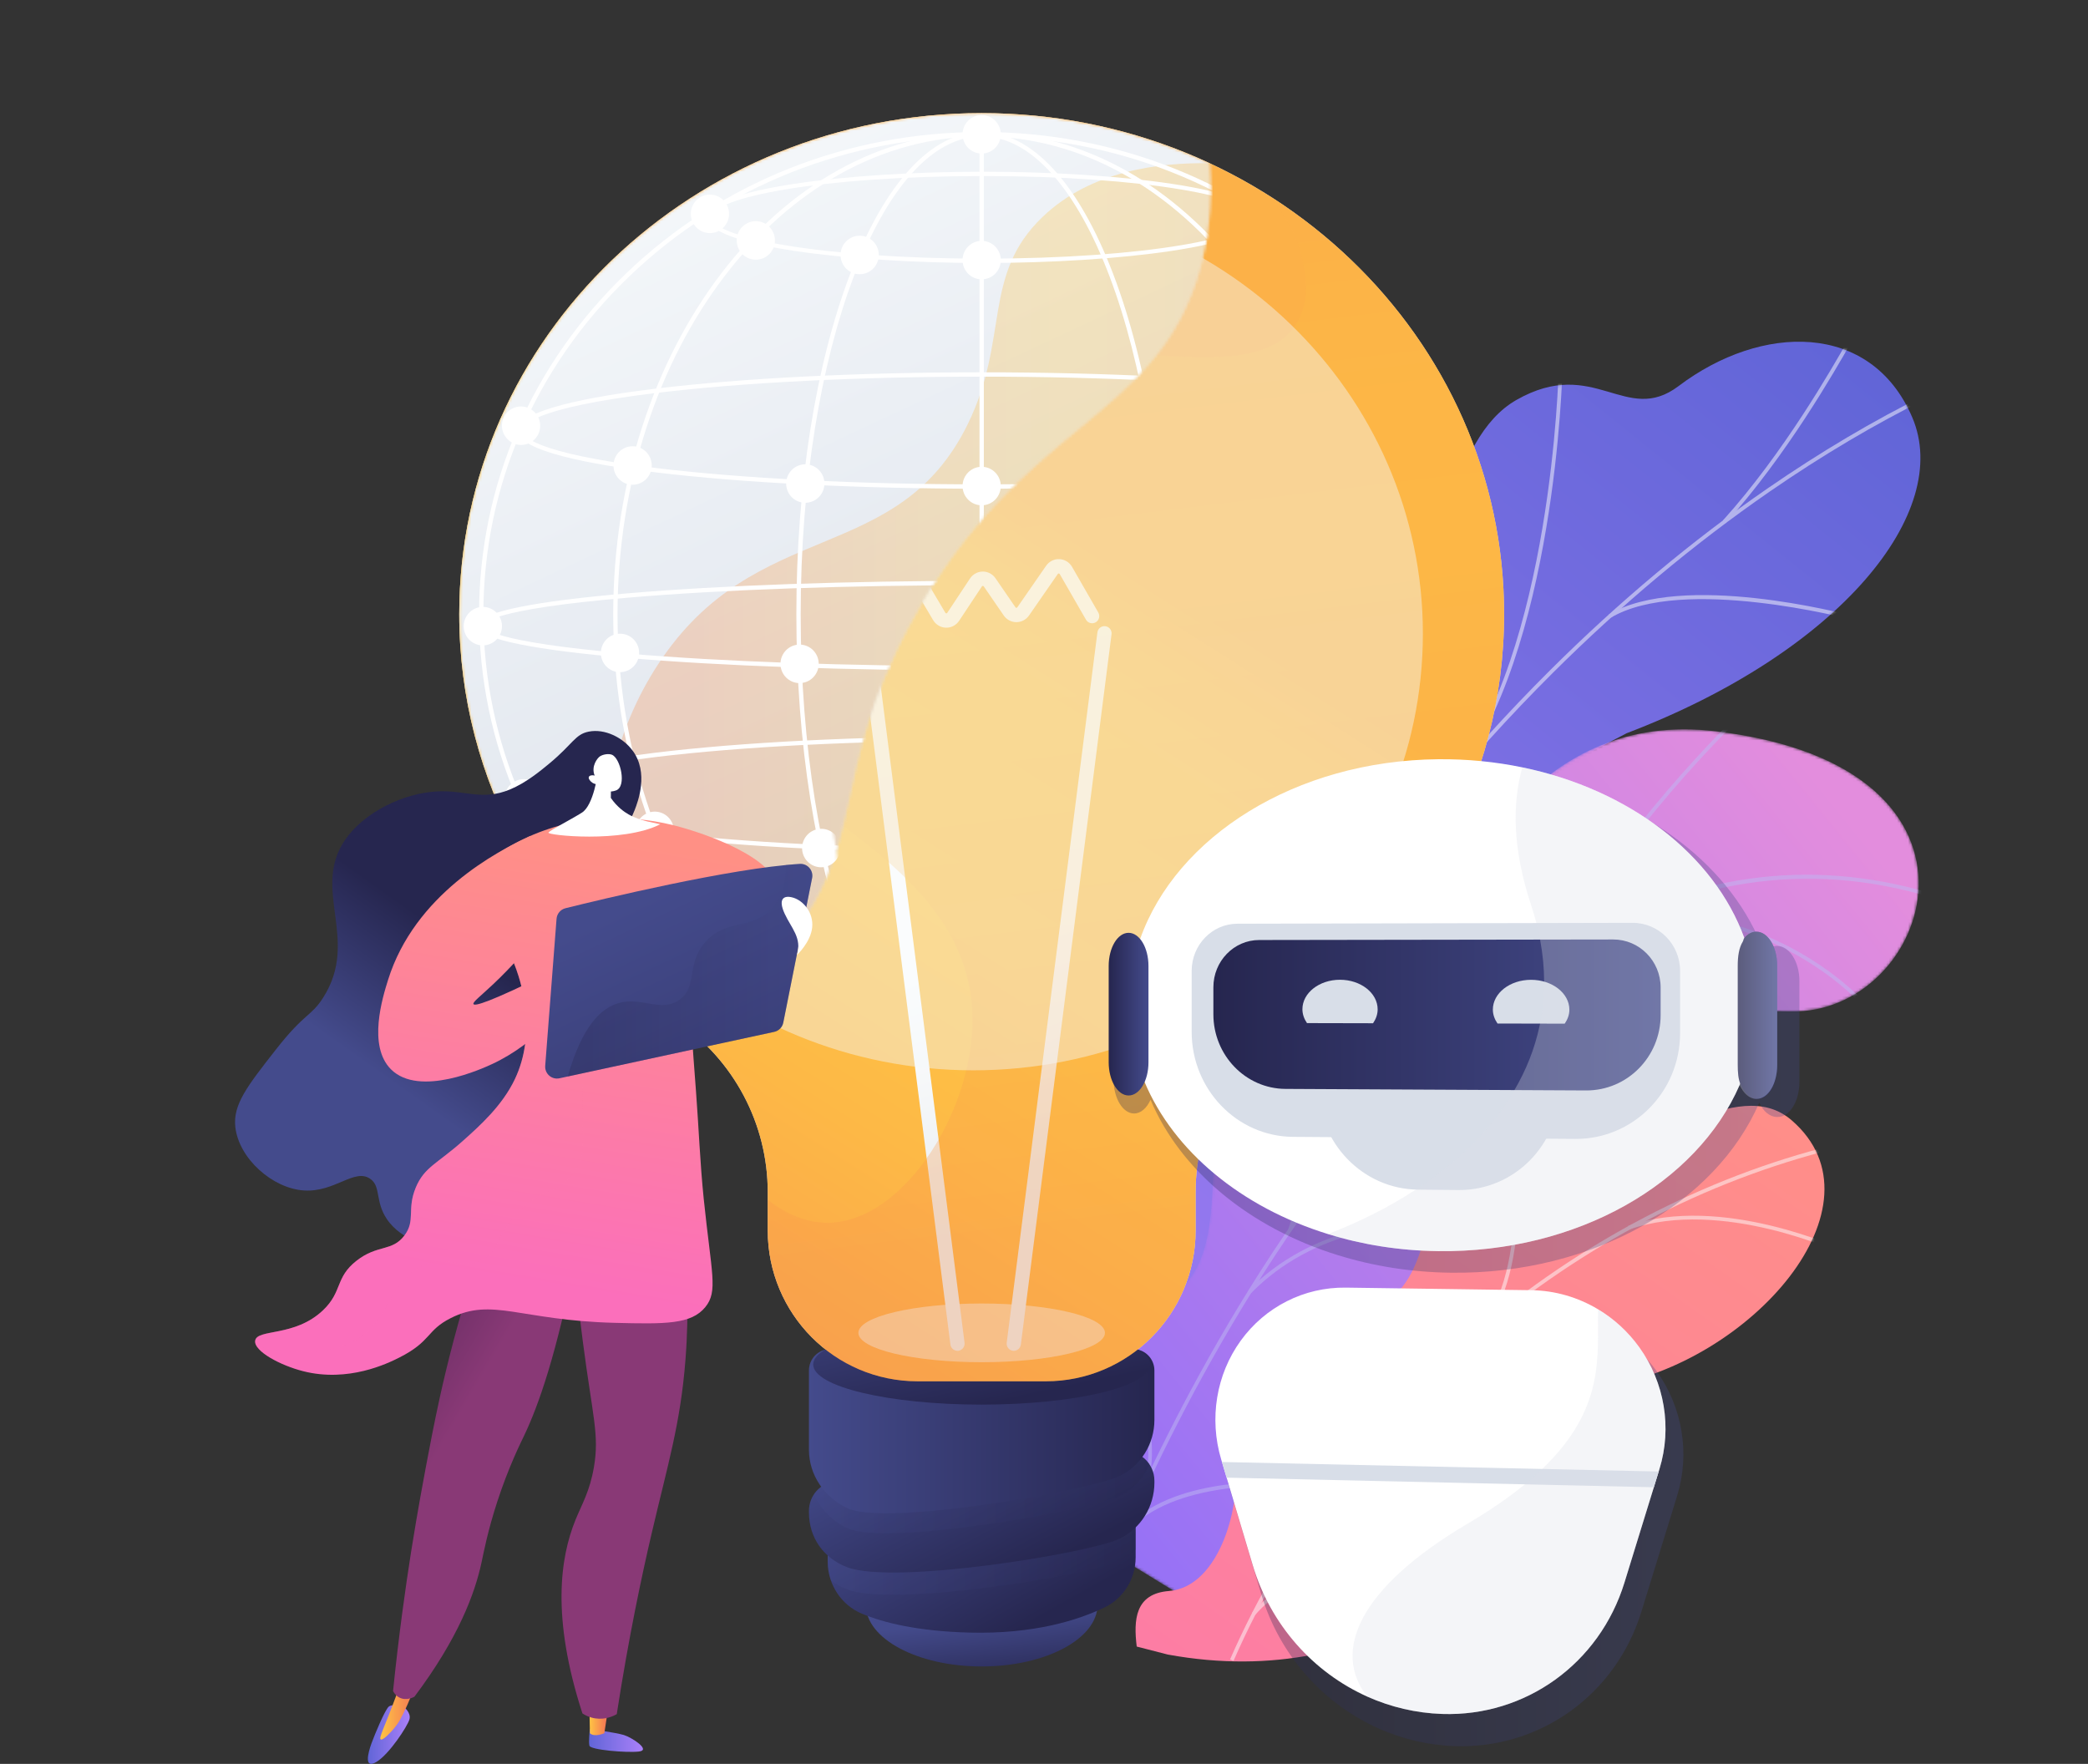 <svg width="760" height="642" viewBox="0 0 760 642" fill="none" xmlns="http://www.w3.org/2000/svg">
<rect x="0" y="0" width="760" height="642" fill="#333333" stroke="none"/>
<g clip-path="url(#clip0_185_7414)">
<path d="M450.673 481.176C454.825 502.926 441.463 520.295 430.02 531.372C428.061 530.894 426.79 531.156 424.694 531.145C405.778 531.049 397.962 526.73 379.503 523.512C375.53 522.819 364.658 516.986 360.377 514.292L352.48 509.128C352.48 509.128 348.862 457.849 376.186 450.777C403.509 443.705 405.941 394.181 410.279 367.926C422.047 296.689 495.443 321.811 517.831 231.486C523.786 207.462 527.165 159.642 552.006 145.54C580.306 129.474 591.756 155.053 610.992 140.509C641.058 117.777 680.956 116.913 695.993 151.821C710.833 186.273 669.892 237.206 592.045 266.887C538.591 294.553 535.048 305.955 531.545 335.006C529.092 355.355 535.094 411.467 503.417 425.34C471.74 439.214 445.926 456.313 450.673 481.176Z" fill="url(#paint0_linear_185_7414)"/>
<mask id="mask0_185_7414" style="mask-type:luminance" maskUnits="userSpaceOnUse" x="353" y="124" width="346" height="421">
<path d="M414.501 544.44L353.509 511.217C353.509 511.217 348.862 457.849 376.186 450.777C403.509 443.705 405.941 394.181 410.279 367.926C422.047 296.688 495.443 321.811 517.831 231.485C523.786 207.462 527.166 159.641 552.006 145.539C580.306 129.473 591.756 155.053 610.992 140.509C641.058 117.777 680.956 116.912 695.993 151.82C710.833 186.273 669.892 237.205 592.044 266.887C538.591 294.552 535.048 305.955 531.545 335.006C529.092 355.354 535.094 411.466 503.417 425.34C471.74 439.214 445.926 456.313 450.673 481.176C457.895 519.009 414.501 544.44 414.501 544.44Z" fill="white"/>
</mask>
<g mask="url(#mask0_185_7414)">
<g opacity="0.5">
<path d="M388.763 526.611L387.481 526.113C390.425 518.415 393.489 510.688 396.587 503.147C419.53 447.314 446.818 395.659 477.693 349.615C503.855 310.601 532.953 275.061 564.178 243.982C589.289 218.988 615.906 196.731 643.29 177.829C662.541 164.541 681.968 153.036 701.034 143.633C704.356 141.994 707.845 140.505 711.219 139.065C715.714 137.146 720.362 135.162 724.653 132.807L725.31 134.023C720.961 136.411 716.281 138.408 711.756 140.34C708.399 141.773 704.927 143.254 701.639 144.877C682.633 154.25 663.263 165.721 644.067 178.971C616.75 197.827 590.197 220.031 565.144 244.967C533.983 275.982 504.944 311.451 478.832 350.39C448.009 396.356 420.765 447.929 397.858 503.676C394.763 511.207 391.703 518.922 388.763 526.611Z" fill="#FCFDFE"/>
<path d="M528.711 284.355L527.644 283.482C564.855 237.363 567.31 135.558 567.33 134.536L568.705 134.563C568.684 135.591 566.22 237.867 528.711 284.355Z" fill="#FCFDFE"/>
<path d="M435.846 422.557L434.686 421.815C456.334 387.493 533.04 376.024 533.812 375.911L534.008 377.283C533.242 377.393 457.155 388.771 435.846 422.557Z" fill="#FCFDFE"/>
<path d="M425.235 443.101L423.963 442.577C433.937 418.008 434.506 379.136 425.563 333.123C425.114 330.809 425.114 330.809 425.209 330.564L426.488 331.073L425.849 330.818L426.533 330.813C426.546 330.97 426.715 331.844 426.913 332.857C435.906 379.133 435.31 418.285 425.235 443.101Z" fill="#FCFDFE"/>
<path d="M394.334 512.639L393.263 511.77C411.478 489.008 454.532 489.005 454.965 489.008L454.957 490.392C454.531 490.39 412.132 490.398 394.334 512.639Z" fill="#FCFDFE"/>
<path d="M386.72 526.21C387.201 502.641 380.977 478.161 367.695 451.374L368.926 450.755C382.309 477.748 388.58 502.439 388.094 526.238L386.72 526.21Z" fill="#FCFDFE"/>
<path d="M628.12 190.37L627.104 189.438C649.212 164.958 666.803 134.079 672.584 123.932C673.983 121.476 674.478 120.613 674.703 120.343L675.757 121.231C675.588 121.439 674.789 122.844 673.776 124.621C667.977 134.801 650.329 165.778 628.12 190.37Z" fill="#FCFDFE"/>
<path d="M586.329 224.818L585.63 223.626C612.155 207.837 671.783 223.486 674.308 224.16L673.956 225.498C673.343 225.335 612.359 209.324 586.329 224.818Z" fill="#FCFDFE"/>
</g>
</g>
<mask id="mask1_185_7414" style="mask-type:luminance" maskUnits="userSpaceOnUse" x="379" y="265" width="320" height="320">
<path d="M382.411 551.531L436.731 584.88C436.731 584.88 463.942 563.094 462.618 535.116C459.916 478.031 509.746 479.632 530.717 477.158C562.342 473.427 588.595 456.248 563.511 426.352C538.427 396.456 599.803 366.741 651.739 368.128C702.563 369.486 734.286 279.28 624.554 266.168C559.021 258.338 533.933 317.973 514.155 345.055C494.378 372.136 450.715 348.576 444.023 392.384C438.308 429.804 448.594 465.964 418.276 475.49C387.958 485.015 372.184 506.88 382.411 551.531Z" fill="white"/>
</mask>
<g mask="url(#mask1_185_7414)">
<path d="M382.411 551.531L436.731 584.88C436.731 584.88 463.942 563.094 462.618 535.116C459.916 478.031 509.746 479.632 530.717 477.158C562.342 473.427 584.974 457.415 567.787 427.463C548.342 393.574 599.803 366.741 651.739 368.128C702.563 369.486 734.286 279.28 624.553 266.168C559.021 258.338 533.933 317.973 514.155 345.055C494.377 372.136 450.715 348.576 444.023 392.384C438.307 429.804 448.594 465.964 418.276 475.49C387.958 485.015 372.184 506.88 382.411 551.531Z" fill="url(#paint1_linear_185_7414)"/>
</g>
<mask id="mask2_185_7414" style="mask-type:luminance" maskUnits="userSpaceOnUse" x="379" y="265" width="320" height="320">
<path d="M382.411 551.531L436.731 584.88C436.731 584.88 463.942 563.094 462.618 535.116C459.916 478.031 509.746 479.632 530.717 477.158C562.342 473.427 588.595 456.248 563.511 426.352C538.427 396.456 599.803 366.741 651.739 368.128C702.563 369.486 734.286 279.28 624.554 266.168C559.021 258.338 533.933 317.973 514.155 345.055C494.378 372.136 450.715 348.576 444.023 392.384C438.308 429.804 448.594 465.964 418.276 475.49C387.958 485.015 372.184 506.88 382.411 551.531Z" fill="white"/>
</mask>
<g mask="url(#mask2_185_7414)">
<g opacity="0.5">
<path d="M402.848 571.042L404.102 571.527C404.399 570.744 434.496 492.536 487.544 424.065C536.415 360.985 615.333 293.504 713.765 330.243L714.232 328.975C670.415 312.62 626.757 315.201 584.471 336.644C550.692 353.773 517.719 382.913 486.468 423.255C433.304 491.884 403.146 570.258 402.848 571.042Z" fill="#BEB8F2"/>
<path d="M567.185 346.373L568.41 346.928C586.782 305.888 634.008 260.561 634.483 260.108L633.56 259.125C633.083 259.58 585.665 305.092 567.185 346.373Z" fill="#BEB8F2"/>
<path d="M595.749 332.863C649.013 332.34 678.045 366.106 678.332 366.447L679.357 365.573C679.066 365.226 649.653 330.981 595.736 331.51L595.749 332.863Z" fill="#BEB8F2"/>
<path d="M455.285 470.732C501.064 424.152 582.68 455.942 583.45 456.319L584.114 455.145C583.394 454.703 500.516 422.786 454.33 469.781L455.285 470.732Z" fill="#BEB8F2"/>
<path d="M468.896 447.441L470.162 447.895C484.103 408.5 461.008 361.325 460.772 360.853L459.572 361.458C459.804 361.926 482.643 408.596 468.896 447.441Z" fill="#BEB8F2"/>
<path d="M409.107 559.325C423.588 539.146 463.789 540.81 464.194 540.828L464.257 539.477C462.577 539.397 422.926 537.758 408.018 558.532L409.107 559.325Z" fill="#BEB8F2"/>
<path d="M415.987 540.708L417.235 541.207C424.454 522.913 410.758 489.187 406.258 478.105C405.622 476.539 405.073 475.187 405.022 474.926L403.701 475.168C403.767 475.536 404.13 476.436 405.015 478.617C409.465 489.574 423.006 522.92 415.987 540.708Z" fill="#BEB8F2"/>
</g>
</g>
<path d="M478.354 602.177C478.093 602.229 477.831 602.279 477.568 602.33C462.045 605.301 444.559 605.787 425.026 602.206C421.267 601.238 417.509 600.269 413.75 599.301C412.558 589.543 413.158 580.047 425.455 579.085C444.551 577.592 451.813 545.917 449.312 533.606C446.216 518.369 439.731 482.741 469.217 479.965C493.763 477.653 510.072 481.215 518.083 451.775C526.094 422.334 546.234 407.267 572.679 414.887C600.508 422.905 631.79 390.104 652.197 407.805C687.756 438.647 637.138 496.34 584.041 504.676C530.943 513.011 555.234 536.926 551.317 561.594C545.97 595.271 502.821 578.421 488.209 588.925C483.26 592.482 480.208 597.214 478.354 602.177Z" fill="url(#paint2_linear_185_7414)"/>
<mask id="mask3_185_7414" style="mask-type:luminance" maskUnits="userSpaceOnUse" x="413" y="402" width="252" height="219">
<path d="M475.715 620.803L414.309 606.908C412.685 597.343 411.72 580.159 425.455 579.085C444.551 577.592 451.813 545.917 449.312 533.607C446.216 518.37 439.731 482.742 469.217 479.965C493.763 477.654 510.073 481.215 518.083 451.775C526.094 422.334 546.234 407.267 572.679 414.887C600.508 422.905 631.79 390.105 652.198 407.805C687.756 438.647 637.138 496.34 584.041 504.676C530.944 513.012 555.235 536.927 551.318 561.595C545.97 595.272 502.821 578.422 488.21 588.925C476.755 597.158 475.432 611.677 475.715 620.803Z" fill="white"/>
</mask>
<g mask="url(#mask3_185_7414)">
<g opacity="0.5">
<path d="M448.971 604.532L447.723 603.978C487.959 512.098 572.274 440.334 667.764 416.694L668.09 418.027C573.002 441.568 489.04 513.033 448.971 604.532Z" fill="#FCFDFE"/>
<path d="M475.169 556.331L473.837 556.036C482.258 517.493 456.061 480.189 455.795 479.816L456.903 479.015C457.172 479.392 483.723 517.181 475.169 556.331Z" fill="#FCFDFE"/>
<path d="M456.831 587.833L455.798 586.936C481.734 556.629 553.292 567.386 554.012 567.499L553.804 568.856C553.092 568.745 482.274 558.103 456.831 587.833Z" fill="#FCFDFE"/>
<path d="M540.716 483.325L539.61 482.521C558.073 456.797 549.204 408.953 549.113 408.473L550.452 408.213C550.545 408.699 559.52 457.127 540.716 483.325Z" fill="#FCFDFE"/>
<path d="M593.091 447.48L592.643 446.183C626.563 434.309 670.607 454.783 671.048 454.992L670.469 456.236C670.034 456.029 626.482 435.792 593.091 447.48Z" fill="#FCFDFE"/>
</g>
</g>
<path opacity="0.75" d="M167.159 223.526C167.159 122.814 252.294 41.17 357.314 41.17C462.333 41.17 547.468 122.814 547.468 223.526C547.468 284.645 516.111 338.74 467.984 371.827C447.566 385.863 435.184 408.999 435.184 433.897V447.852C435.184 478.173 410.778 502.752 380.672 502.752H333.955C303.85 502.752 279.444 478.172 279.444 447.852V433.897C279.444 408.999 267.062 385.863 246.644 371.827C198.517 338.74 167.159 284.645 167.159 223.526Z" fill="#F4F7FA"/>
<path d="M357.314 606.55C380.61 606.55 399.495 596.48 399.495 584.058C399.495 571.636 380.61 561.566 357.314 561.566C334.018 561.566 315.132 571.636 315.132 584.058C315.132 596.48 334.018 606.55 357.314 606.55Z" fill="url(#paint3_linear_185_7414)"/>
<path d="M413.357 543.879V566.848C413.357 574.619 408.966 581.739 402.002 585.084C392.333 589.728 376.258 594.824 352.896 594.221C333.943 593.732 321.584 590.615 313.726 587.34C306.136 584.176 301.27 576.616 301.27 568.342V555.634L413.357 543.879Z" fill="url(#paint4_linear_185_7414)"/>
<path opacity="0.3" d="M413.357 563.997C411.649 565.67 409.67 567.089 407.449 568.156C396.602 573.366 325.552 585.007 308.414 578.521C306.188 577.679 304.186 576.552 302.433 575.193C301.683 573.024 301.27 570.715 301.27 568.342V555.634L413.358 543.879L413.357 563.997Z" fill="url(#paint5_linear_185_7414)"/>
<path d="M408.381 528.251C414.694 527.589 420.188 532.576 420.188 538.968V539.619C420.188 548.337 415.262 556.325 407.448 560.078C396.601 565.288 325.552 576.929 308.414 570.443C299.787 567.178 294.44 559.718 294.44 550.436V549.912C294.44 544.393 298.58 539.766 304.03 539.195L408.381 528.251Z" fill="url(#paint6_linear_185_7414)"/>
<path opacity="0.3" d="M304.03 539.195L408.381 528.251C412.498 527.819 416.256 529.798 418.379 532.994C416.283 537.969 412.466 542.13 407.448 544.54C396.601 549.75 322.527 562.908 308.414 556.211C302.921 553.604 298.613 549.203 296.304 543.853C298.023 541.313 300.791 539.535 304.03 539.195Z" fill="url(#paint7_linear_185_7414)"/>
<path d="M412.464 491.038C416.729 491.038 420.188 494.521 420.188 498.817V516.807C420.188 525.524 415.262 533.513 407.448 537.265C396.601 542.475 322.526 555.634 308.414 548.936C300.077 544.979 294.44 536.906 294.44 527.623V498.818C294.44 494.521 297.898 491.039 302.164 491.039L412.464 491.038Z" fill="url(#paint8_linear_185_7414)"/>
<path d="M295.995 496.639C295.995 504.702 323.448 511.24 357.314 511.24C391.179 511.24 418.632 504.702 418.632 496.639C418.632 488.575 391.179 482.038 357.314 482.038C323.448 482.038 295.995 488.575 295.995 496.639Z" fill="url(#paint9_linear_185_7414)"/>
<path d="M167.159 223.526C167.159 122.814 252.294 41.17 357.314 41.17C462.333 41.17 547.468 122.814 547.468 223.526C547.468 284.645 516.111 338.74 467.984 371.827C447.566 385.863 435.184 408.999 435.184 433.897V447.852C435.184 478.173 410.778 502.752 380.672 502.752H333.955C303.85 502.752 279.444 478.172 279.444 447.852V433.897C279.444 408.999 267.062 385.863 246.644 371.827C198.517 338.74 167.159 284.645 167.159 223.526Z" fill="url(#paint10_linear_185_7414)"/>
<path opacity="0.5" d="M357.314 495.809C382.094 495.809 402.182 491.026 402.182 485.125C402.182 479.225 382.094 474.441 357.314 474.441C332.534 474.441 312.445 479.225 312.445 485.125C312.445 491.026 332.534 495.809 357.314 495.809Z" fill="#F4F7FA"/>
<path d="M369.006 491.654C370.291 491.654 371.407 490.693 371.575 489.376L404.583 230.845C404.765 229.414 403.762 228.106 402.341 227.922C400.918 227.73 399.622 228.748 399.439 230.179L366.431 488.71C366.249 490.141 367.252 491.449 368.672 491.633C368.785 491.648 368.896 491.654 369.006 491.654Z" fill="url(#paint11_linear_185_7414)"/>
<path d="M348.504 491.654C348.614 491.654 348.726 491.648 348.838 491.633C350.258 491.449 351.262 490.141 351.079 488.71L318.071 230.179C317.888 228.749 316.59 227.729 315.168 227.922C313.748 228.106 312.744 229.414 312.927 230.845L345.936 489.376C346.104 490.693 347.219 491.654 348.504 491.654Z" fill="url(#paint12_linear_185_7414)"/>
<path d="M321.622 230.635C322.464 230.635 323.291 230.222 323.789 229.461L332.899 215.542C332.993 215.399 333.137 215.316 333.269 215.333C333.495 215.338 333.591 215.5 333.621 215.552L339.636 225.698C340.633 227.379 342.38 228.412 344.31 228.46C346.228 228.522 348.041 227.564 349.123 225.931L357.382 213.461C357.472 213.326 357.592 213.256 357.738 213.254C357.914 213.287 357.996 213.317 358.084 213.444L365.339 224.006C366.387 225.532 368.105 226.445 369.935 226.449H369.947C371.776 226.449 373.497 225.541 374.552 224.017L385.012 208.926C385.106 208.79 385.239 208.743 385.381 208.729C385.531 208.735 385.647 208.811 385.73 208.954L395.276 225.552C395.994 226.8 397.581 227.226 398.82 226.503C400.059 225.779 400.481 224.182 399.763 222.933L390.217 206.335C389.246 204.648 387.519 203.593 385.599 203.511C383.693 203.413 381.868 204.337 380.759 205.937L370.3 221.028C370.21 221.159 370.091 221.226 369.947 221.226H369.946C369.806 221.225 369.69 221.161 369.603 221.035L362.348 210.473C361.286 208.929 359.539 208.009 357.694 208.031C355.836 208.048 354.106 208.994 353.066 210.563L344.809 223.033C344.716 223.173 344.576 223.29 344.439 223.238C344.214 223.233 344.119 223.072 344.088 223.02L338.074 212.874C337.073 211.187 335.319 210.154 333.383 210.111C331.466 210.068 329.644 211.024 328.569 212.667L319.459 226.587C318.671 227.79 319.001 229.409 320.197 230.204C320.637 230.496 321.132 230.635 321.622 230.635Z" fill="url(#paint13_linear_185_7414)"/>
<path opacity="0.3" d="M353.863 367.362C349.789 297.076 232.141 280.627 232.645 217.858C232.955 179.198 279.706 150.488 289.689 144.738C363.248 102.365 453.789 151.296 472.488 116.665C477.143 108.043 474.96 98.657 473.717 93.311C471.838 85.233 467.584 77.708 461.274 70.826C513.172 103.387 547.468 159.611 547.468 223.525C547.468 284.645 516.111 338.74 467.984 371.826C447.566 385.864 435.183 408.999 435.183 433.897V447.852C435.183 478.173 410.778 502.752 380.672 502.752H333.955C303.85 502.752 279.444 478.173 279.444 447.852V436.695C285.874 441.657 293.259 445.119 301.357 445.052C329.455 444.819 355.89 402.338 353.863 367.362Z" fill="url(#paint14_linear_185_7414)"/>
<path opacity="0.44" d="M354.272 389.568C444.643 389.568 517.904 318.412 517.904 230.636C517.904 142.86 444.643 71.703 354.272 71.703C263.901 71.703 190.641 142.86 190.641 230.636C190.641 318.412 263.901 389.568 354.272 389.568Z" fill="#F4F7FA"/>
<mask id="mask4_185_7414" style="mask-type:luminance" maskUnits="userSpaceOnUse" x="167" y="41" width="274" height="332">
<path d="M167.159 223.525C167.159 122.813 252.294 41.17 357.314 41.17C387.053 41.17 415.194 47.722 440.262 59.395C441.466 74.93 439.595 87.679 436.712 97.941C421.141 153.368 371.816 152.964 331.863 225.967C300.913 282.52 316.436 308.482 284.542 344.649C273.876 356.743 261.447 365.952 248.266 372.978C247.73 372.589 247.192 372.202 246.644 371.826C198.517 338.739 167.159 284.645 167.159 223.525Z" fill="white"/>
</mask>
<g mask="url(#mask4_185_7414)">
<path d="M167.159 223.525C167.159 122.813 252.294 41.17 357.314 41.17C462.333 41.17 547.468 122.813 547.468 223.525C547.468 284.645 516.111 338.739 467.984 371.826C447.566 385.863 435.184 408.999 435.184 433.897V447.851C435.184 478.172 410.778 502.752 380.672 502.752H333.955C303.85 502.752 279.444 478.172 279.444 447.851V433.897C279.444 408.999 267.062 385.863 246.644 371.826C198.517 338.739 167.159 284.645 167.159 223.525Z" fill="url(#paint15_linear_185_7414)"/>
</g>
<mask id="mask5_185_7414" style="mask-type:luminance" maskUnits="userSpaceOnUse" x="167" y="41" width="274" height="332">
<path d="M167.159 223.525C167.159 122.813 252.294 41.17 357.314 41.17C387.053 41.17 415.194 47.722 440.262 59.395C441.466 74.93 439.595 87.679 436.712 97.941C421.141 153.368 371.816 152.964 331.863 225.967C300.913 282.52 316.436 308.482 284.542 344.649C273.876 356.743 261.447 365.952 248.266 372.978C247.73 372.589 247.192 372.202 246.644 371.826C198.517 338.739 167.159 284.645 167.159 223.525Z" fill="white"/>
</mask>
<g mask="url(#mask5_185_7414)">
<path opacity="0.3" d="M440.262 59.395C422.149 59.153 397.243 61.961 379.494 78.94C357.308 100.162 367.482 123.264 352.276 154.323C326.694 206.576 275.127 187.691 239.695 241.543C207.47 290.52 219.439 352.775 232.891 362.404C234.098 363.268 248.266 372.978 248.266 372.978L458.053 282.038L440.262 59.395Z" fill="url(#paint16_linear_185_7414)"/>
</g>
<mask id="mask6_185_7414" style="mask-type:luminance" maskUnits="userSpaceOnUse" x="167" y="41" width="274" height="332">
<path d="M167.159 223.525C167.159 122.813 252.294 41.17 357.314 41.17C387.053 41.17 415.194 47.722 440.262 59.395C441.466 74.93 439.595 87.679 436.712 97.941C421.141 153.368 371.816 152.964 331.863 225.967C300.913 282.52 316.436 308.482 284.542 344.649C273.876 356.743 261.447 365.952 248.266 372.978C247.73 372.589 247.192 372.202 246.644 371.826C198.517 338.739 167.159 284.645 167.159 223.525Z" fill="white"/>
</mask>
<g mask="url(#mask6_185_7414)">
<path d="M357.314 399.135C308.455 399.135 262.518 380.88 227.966 347.733C193.404 314.576 174.369 270.489 174.369 223.592C174.369 176.696 193.404 132.608 227.966 99.451C262.518 66.304 308.455 48.049 357.314 48.049C406.172 48.049 452.109 66.304 486.661 99.451C521.224 132.608 540.258 176.696 540.258 223.592C540.258 270.489 521.224 314.576 486.661 347.733C452.11 380.88 406.173 399.135 357.314 399.135ZM357.314 49.632C308.86 49.632 263.309 67.732 229.05 100.598C194.802 133.453 175.941 177.133 175.941 223.592C175.941 270.051 194.802 313.732 229.05 346.587C263.309 379.452 308.86 397.552 357.314 397.552C405.767 397.552 451.319 379.452 485.577 346.587C519.825 313.732 538.686 270.051 538.686 223.592C538.686 177.133 519.825 133.453 485.577 100.598C451.318 67.732 405.767 49.632 357.314 49.632Z" fill="white"/>
<path d="M357.314 399.135C283.363 399.135 223.2 320.387 223.2 223.592C223.2 126.797 283.363 48.049 357.314 48.049C431.264 48.049 491.427 126.797 491.427 223.592C491.427 320.387 431.264 399.135 357.314 399.135ZM357.314 49.632C284.23 49.632 224.772 127.67 224.772 223.592C224.772 319.513 284.23 397.551 357.314 397.551C430.397 397.551 489.855 319.513 489.855 223.592C489.855 127.67 430.397 49.632 357.314 49.632Z" fill="white"/>
<path d="M357.313 399.135C339.159 399.135 322.157 380.778 309.441 347.444C296.816 314.349 289.863 270.365 289.863 223.592C289.863 176.82 296.816 132.835 309.441 99.74C322.157 66.406 339.159 48.049 357.313 48.049C375.468 48.049 392.47 66.406 405.186 99.74C417.811 132.835 424.764 176.82 424.764 223.592C424.764 270.365 417.811 314.349 405.186 347.444C392.47 380.778 375.469 399.135 357.313 399.135ZM357.313 49.632C320.988 49.632 291.436 127.67 291.436 223.592C291.436 319.513 320.988 397.551 357.313 397.551C393.638 397.551 423.191 319.513 423.191 223.592C423.191 127.67 393.639 49.632 357.313 49.632Z" fill="white"/>
<path d="M358.1 48.841H356.528V398.344H358.1V48.841Z" fill="white"/>
<path d="M357.314 244.026C308.636 244.026 262.868 242.411 228.442 239.478C211.683 238.051 198.52 236.387 189.316 234.533C176.068 231.865 174.369 229.489 174.369 227.717C174.369 225.946 176.068 223.569 189.316 220.901C198.52 219.048 211.683 217.384 228.442 215.956C262.868 213.024 308.636 211.409 357.314 211.409C405.991 211.409 451.759 213.024 486.185 215.956C502.944 217.384 516.108 219.048 525.312 220.901C538.559 223.569 540.258 225.946 540.258 227.717C540.258 229.489 538.559 231.865 525.312 234.533C516.108 236.387 502.944 238.051 486.185 239.478C451.759 242.411 405.992 244.026 357.314 244.026ZM357.314 212.992C308.679 212.992 262.958 214.605 228.574 217.534C178.479 221.802 175.941 226.766 175.941 227.718C175.941 228.669 178.479 233.633 228.574 237.901C262.958 240.83 308.678 242.443 357.314 242.443C405.949 242.443 451.669 240.83 486.053 237.901C536.148 233.633 538.686 228.669 538.686 227.718C538.686 226.766 536.148 221.802 486.053 217.534C451.669 214.605 405.948 212.992 357.314 212.992Z" fill="white"/>
<path d="M357.313 177.875C312.395 177.875 270.161 175.752 238.391 171.896C215.621 169.134 188.478 164.253 188.478 156.691C188.478 149.13 215.621 144.249 238.391 141.486C270.161 137.631 312.396 135.508 357.313 135.508C402.231 135.508 444.466 137.631 476.236 141.486C499.006 144.249 526.149 149.13 526.149 156.691C526.149 164.253 499.006 169.134 476.236 171.896C444.466 175.751 402.232 177.875 357.313 177.875ZM357.313 137.091C312.456 137.091 270.289 139.21 238.579 143.058C193.55 148.522 190.051 154.874 190.051 156.691C190.051 158.508 193.55 164.86 238.579 170.324C270.289 174.172 312.456 176.291 357.313 176.291C402.171 176.291 444.338 174.172 476.048 170.324C521.077 164.86 524.576 158.508 524.576 156.691C524.576 154.874 521.077 148.522 476.048 143.058C444.338 139.21 402.171 137.091 357.313 137.091Z" fill="white"/>
<path d="M357.821 95.72C308.5 95.72 257.483 89.507 257.483 79.108C257.483 68.71 308.499 62.496 357.821 62.496C407.142 62.496 458.158 68.71 458.158 79.108C458.158 89.507 407.142 95.72 357.821 95.72ZM357.821 64.08C298.742 64.08 259.056 71.85 259.056 79.108C259.056 86.366 298.742 94.136 357.821 94.136C416.9 94.136 456.586 86.366 456.586 79.108C456.586 71.85 416.9 64.08 357.821 64.08Z" fill="white"/>
<path d="M357.313 310.369C312.396 310.369 270.161 308.246 238.391 304.391C215.621 301.628 188.478 296.747 188.478 289.186C188.478 281.624 215.621 276.743 238.391 273.981C270.161 270.125 312.395 268.002 357.313 268.002C402.231 268.002 444.466 270.125 476.236 273.981C499.006 276.743 526.149 281.624 526.149 289.186C526.149 296.747 499.006 301.628 476.236 304.391C444.466 308.246 402.231 310.369 357.313 310.369ZM357.313 269.586C312.456 269.586 270.289 271.705 238.579 275.553C193.55 281.016 190.051 287.369 190.051 289.186C190.051 291.003 193.55 297.355 238.579 302.819C270.289 306.667 312.456 308.786 357.313 308.786C402.171 308.786 444.338 306.666 476.048 302.819C521.077 297.355 524.576 291.002 524.576 289.186C524.576 287.369 521.077 281.016 476.048 275.553C444.338 271.705 402.171 269.586 357.313 269.586Z" fill="white"/>
<path d="M357.821 383.381C308.5 383.381 257.483 377.167 257.483 366.769C257.483 356.371 308.499 350.157 357.821 350.157C407.142 350.157 458.158 356.371 458.158 366.769C458.158 377.167 407.142 383.381 357.821 383.381ZM357.821 351.741C298.742 351.741 259.056 359.511 259.056 366.769C259.056 374.026 298.742 381.797 357.821 381.797C416.9 381.797 456.586 374.026 456.586 366.769C456.586 359.511 416.9 351.741 357.821 351.741Z" fill="white"/>
</g>
<mask id="mask7_185_7414" style="mask-type:luminance" maskUnits="userSpaceOnUse" x="167" y="41" width="274" height="332">
<path d="M167.159 223.525C167.159 122.813 252.294 41.17 357.314 41.17C387.053 41.17 415.194 47.722 440.262 59.395C441.466 74.93 439.595 87.679 436.712 97.941C421.141 153.368 371.816 152.964 331.863 225.967C300.913 282.52 316.436 308.482 284.542 344.649C273.876 356.743 261.447 365.952 248.266 372.978C247.73 372.589 247.192 372.202 246.644 371.826C198.517 338.739 167.159 284.645 167.159 223.525Z" fill="white"/>
</mask>
<g mask="url(#mask7_185_7414)">
<path d="M223.303 169.43C223.303 173.301 226.418 176.439 230.262 176.439C234.105 176.439 237.221 173.301 237.221 169.43C237.221 165.559 234.105 162.422 230.262 162.422C226.418 162.422 223.303 165.559 223.303 169.43Z" fill="white"/>
</g>
<mask id="mask8_185_7414" style="mask-type:luminance" maskUnits="userSpaceOnUse" x="174" y="28" width="249" height="350">
<path d="M176.963 245.015C159.772 145.975 229.839 50.665 333.462 32.136C362.806 26.89 391.692 28.368 418.419 35.424C422.259 50.489 422.588 63.357 421.495 73.957C415.593 131.212 366.855 139.517 339.894 218.357C319.009 279.432 338.757 302.225 313.46 343.418C305.001 357.193 294.309 368.443 282.502 377.678C281.907 377.389 281.31 377.105 280.706 376.831C227.57 352.785 187.396 305.121 176.963 245.015Z" fill="white"/>
</mask>
<g mask="url(#mask8_185_7414)">
<path d="M294.313 182.89C298.102 182.214 300.636 178.58 299.973 174.771C299.31 170.963 295.701 168.424 291.912 169.099C288.124 169.774 285.59 173.409 286.253 177.217C286.916 181.026 290.525 183.565 294.313 182.89Z" fill="white"/>
</g>
<mask id="mask9_185_7414" style="mask-type:luminance" maskUnits="userSpaceOnUse" x="158" y="5" width="235" height="357">
<path d="M165.2 240.019C138.692 143.127 199.433 41.527 300.869 13.089C329.593 5.036 358.499 3.719 385.784 8.16C391.036 22.78 392.584 35.553 392.501 46.206C392.05 103.747 344.302 116.715 324.927 197.768C309.918 260.556 331.745 281.33 310.458 324.761C303.339 339.285 293.758 351.51 282.876 361.839C282.256 361.609 281.634 361.384 281.007 361.17C225.812 342.371 181.287 298.82 165.2 240.019Z" fill="white"/>
</mask>
<g mask="url(#mask9_185_7414)">
<path d="M227.518 244.394C231.227 243.356 233.406 239.494 232.385 235.769C231.364 232.044 227.53 229.865 223.821 230.903C220.113 231.942 217.934 235.803 218.954 239.528C219.975 243.254 223.809 245.432 227.518 244.394Z" fill="white"/>
</g>
<mask id="mask10_185_7414" style="mask-type:luminance" maskUnits="userSpaceOnUse" x="167" y="41" width="274" height="332">
<path d="M167.159 223.525C167.159 122.813 252.294 41.17 357.314 41.17C387.053 41.17 415.194 47.722 440.262 59.395C441.466 74.93 439.595 87.679 436.712 97.941C421.141 153.368 371.816 152.964 331.863 225.967C300.913 282.52 316.436 308.482 284.542 344.649C273.876 356.743 261.447 365.952 248.266 372.978C247.73 372.589 247.192 372.202 246.644 371.826C198.517 338.739 167.159 284.645 167.159 223.525Z" fill="white"/>
</mask>
<g mask="url(#mask10_185_7414)">
<path d="M291.037 248.629C294.88 248.629 297.996 245.491 297.996 241.62C297.996 237.749 294.88 234.611 291.037 234.611C287.193 234.611 284.078 237.749 284.078 241.62C284.078 245.491 287.193 248.629 291.037 248.629Z" fill="white"/>
</g>
<mask id="mask11_185_7414" style="mask-type:luminance" maskUnits="userSpaceOnUse" x="142" y="-114" width="268" height="339">
<path d="M240.738 205.679C151.166 160.497 116.489 47.328 163.283 -47.091C176.535 -73.828 194.901 -96.19 216.452 -113.49C230.806 -107.603 241.311 -100.201 249.153 -93.006C291.511 -54.14 269.174 -9.975 316.299 58.696C352.805 111.893 382.813 109.584 400.767 154.484C406.771 169.5 409.423 184.806 409.798 199.808C409.214 200.115 408.63 200.426 408.052 200.749C357.18 229.175 295.097 233.099 240.738 205.679Z" fill="white"/>
</mask>
<g mask="url(#mask11_185_7414)">
<path d="M195.891 158.092C197.605 154.634 196.204 150.425 192.761 148.689C189.319 146.953 185.139 148.348 183.425 151.805C181.711 155.262 183.113 159.472 186.555 161.208C189.997 162.944 194.177 161.549 195.891 158.092Z" fill="white"/>
</g>
<mask id="mask12_185_7414" style="mask-type:luminance" maskUnits="userSpaceOnUse" x="164" y="14" width="253" height="347">
<path d="M166.356 225.018C151.98 125.5 224.706 32.245 328.794 16.727C358.269 12.333 387.096 14.649 413.608 22.479C417.019 37.653 416.984 50.527 415.591 61.093C408.071 118.164 359.125 125.053 329.947 203.094C307.344 263.549 326.436 286.911 299.987 327.361C291.142 340.888 280.137 351.824 268.076 360.714C267.49 360.409 266.901 360.107 266.305 359.816C213.881 334.233 175.08 285.414 166.356 225.018Z" fill="white"/>
</mask>
<g mask="url(#mask12_185_7414)">
<path d="M176.75 234.83C180.556 234.264 183.191 230.704 182.637 226.877C182.082 223.051 178.547 220.407 174.741 220.972C170.935 221.538 168.3 225.098 168.854 228.925C169.409 232.751 172.944 235.395 176.75 234.83Z" fill="white"/>
</g>
<mask id="mask13_185_7414" style="mask-type:luminance" maskUnits="userSpaceOnUse" x="167" y="41" width="274" height="332">
<path d="M167.159 223.525C167.159 122.813 252.294 41.17 357.314 41.17C387.053 41.17 415.194 47.722 440.262 59.395C441.466 74.93 439.595 87.679 436.712 97.941C421.141 153.368 371.816 152.964 331.863 225.967C300.913 282.52 316.436 308.482 284.542 344.649C273.876 356.743 261.447 365.952 248.266 372.978C247.73 372.589 247.192 372.202 246.644 371.826C198.517 338.739 167.159 284.645 167.159 223.525Z" fill="white"/>
</mask>
<g mask="url(#mask13_185_7414)">
<path d="M350.355 176.906C350.355 180.777 353.47 183.915 357.314 183.915C361.157 183.915 364.273 180.777 364.273 176.906C364.273 173.035 361.157 169.897 357.314 169.897C353.47 169.897 350.355 173.035 350.355 176.906Z" fill="white"/>
</g>
<mask id="mask14_185_7414" style="mask-type:luminance" maskUnits="userSpaceOnUse" x="167" y="41" width="274" height="332">
<path d="M167.159 223.525C167.159 122.813 252.294 41.17 357.314 41.17C387.053 41.17 415.194 47.722 440.262 59.395C441.466 74.93 439.595 87.679 436.712 97.941C421.141 153.368 371.816 152.964 331.863 225.967C300.913 282.52 316.436 308.482 284.542 344.649C273.876 356.743 261.447 365.952 248.266 372.978C247.73 372.589 247.192 372.202 246.644 371.826C198.517 338.739 167.159 284.645 167.159 223.525Z" fill="white"/>
</mask>
<g mask="url(#mask14_185_7414)">
<path d="M350.355 94.67C350.355 98.541 353.47 101.679 357.314 101.679C361.157 101.679 364.273 98.541 364.273 94.67C364.273 90.8 361.157 87.662 357.314 87.662C353.47 87.662 350.355 90.8 350.355 94.67Z" fill="white"/>
</g>
<mask id="mask15_185_7414" style="mask-type:luminance" maskUnits="userSpaceOnUse" x="167" y="41" width="274" height="332">
<path d="M167.159 223.525C167.159 122.813 252.294 41.17 357.314 41.17C387.053 41.17 415.194 47.722 440.262 59.395C441.466 74.93 439.595 87.679 436.712 97.941C421.141 153.368 371.816 152.964 331.863 225.967C300.913 282.52 316.436 308.482 284.542 344.649C273.876 356.743 261.447 365.952 248.266 372.978C247.73 372.589 247.192 372.202 246.644 371.826C198.517 338.739 167.159 284.645 167.159 223.525Z" fill="white"/>
</mask>
<g mask="url(#mask15_185_7414)">
<path d="M305.946 92.801C305.946 96.672 309.062 99.81 312.905 99.81C316.749 99.81 319.864 96.672 319.864 92.801C319.864 88.93 316.749 85.792 312.905 85.792C309.062 85.792 305.946 88.93 305.946 92.801Z" fill="white"/>
</g>
<mask id="mask16_185_7414" style="mask-type:luminance" maskUnits="userSpaceOnUse" x="167" y="41" width="274" height="332">
<path d="M167.159 223.525C167.159 122.813 252.294 41.17 357.314 41.17C387.053 41.17 415.194 47.722 440.262 59.395C441.466 74.93 439.595 87.679 436.712 97.941C421.141 153.368 371.816 152.964 331.863 225.967C300.913 282.52 316.436 308.482 284.542 344.649C273.876 356.743 261.447 365.952 248.266 372.978C247.73 372.589 247.192 372.202 246.644 371.826C198.517 338.739 167.159 284.645 167.159 223.525Z" fill="white"/>
</mask>
<g mask="url(#mask16_185_7414)">
<path d="M268.15 87.506C268.15 91.377 271.265 94.514 275.109 94.514C278.952 94.514 282.068 91.377 282.068 87.506C282.068 83.635 278.952 80.497 275.109 80.497C271.265 80.497 268.15 83.635 268.15 87.506Z" fill="white"/>
</g>
<mask id="mask17_185_7414" style="mask-type:luminance" maskUnits="userSpaceOnUse" x="244" y="-65" width="221" height="363">
<path d="M296.17 245.836C225.462 174.622 228.34 56.263 302.6 -18.527C323.628 -39.706 348.127 -55.114 374.047 -64.712C385.806 -54.585 393.434 -44.237 398.6 -34.928C426.504 15.353 391.343 50.195 414.346 130.268C432.165 192.297 461.37 199.601 464.209 247.887C465.158 264.035 462.835 279.399 458.448 293.753C457.796 293.859 457.144 293.97 456.493 294.094C399.232 304.973 339.081 289.054 296.17 245.836Z" fill="white"/>
</mask>
<g mask="url(#mask17_185_7414)">
<path d="M263.325 82.791C266.042 80.055 266.042 75.617 263.325 72.88C260.607 70.143 256.201 70.143 253.483 72.88C250.766 75.617 250.766 80.055 253.483 82.791C256.201 85.528 260.607 85.528 263.325 82.791Z" fill="white"/>
</g>
<mask id="mask18_185_7414" style="mask-type:luminance" maskUnits="userSpaceOnUse" x="167" y="41" width="274" height="332">
<path d="M167.159 223.525C167.159 122.813 252.294 41.17 357.314 41.17C387.053 41.17 415.194 47.722 440.262 59.395C441.466 74.93 439.595 87.679 436.712 97.941C421.141 153.368 371.816 152.964 331.863 225.967C300.913 282.52 316.436 308.482 284.542 344.649C273.876 356.743 261.447 365.952 248.266 372.978C247.73 372.589 247.192 372.202 246.644 371.826C198.517 338.739 167.159 284.645 167.159 223.525Z" fill="white"/>
</mask>
<g mask="url(#mask18_185_7414)">
<path d="M350.355 48.88C350.355 52.751 353.47 55.889 357.314 55.889C361.157 55.889 364.273 52.751 364.273 48.88C364.273 45.009 361.157 41.871 357.314 41.871C353.47 41.871 350.355 45.009 350.355 48.88Z" fill="white"/>
</g>
<mask id="mask19_185_7414" style="mask-type:luminance" maskUnits="userSpaceOnUse" x="124" y="22" width="207" height="367">
<path d="M142.994 292.057C98.418 202.116 138.574 90.721 232.684 43.249C259.334 29.806 287.452 22.936 315.082 22.029C323.038 35.359 327.003 47.591 328.962 58.058C339.541 114.596 295.161 136.532 291.67 219.787C288.965 284.282 314.367 300.451 301.793 347.167C297.588 362.789 290.526 376.632 281.824 388.864C281.172 388.759 280.518 388.657 279.862 388.569C222.089 380.776 170.046 346.641 142.994 292.057Z" fill="white"/>
</mask>
<g mask="url(#mask19_185_7414)">
<path d="M302.013 314.924C305.455 313.188 306.856 308.978 305.143 305.521C303.429 302.064 299.249 300.668 295.806 302.404C292.364 304.14 290.963 308.35 292.677 311.807C294.391 315.264 298.57 316.66 302.013 314.924Z" fill="white"/>
</g>
<mask id="mask20_185_7414" style="mask-type:luminance" maskUnits="userSpaceOnUse" x="146" y="15" width="240" height="354">
<path d="M150.745 242.311C127.942 144.457 192.491 45.263 294.919 20.756C323.924 13.816 352.855 13.616 379.947 19.107C384.639 33.921 385.7 46.745 385.212 57.388C382.575 114.876 334.375 125.994 311.937 206.249C294.555 268.419 315.574 290.022 292.655 332.605C284.991 346.845 274.953 358.693 263.688 368.595C263.078 368.342 262.465 368.093 261.846 367.855C207.414 346.938 164.583 301.696 150.745 242.311Z" fill="white"/>
</mask>
<g mask="url(#mask20_185_7414)">
<path d="M239.898 309.222C243.643 308.328 245.967 304.553 245.088 300.79C244.209 297.028 240.461 294.703 236.716 295.597C232.971 296.491 230.648 300.266 231.526 304.028C232.405 307.791 236.153 310.116 239.898 309.222Z" fill="white"/>
</g>
<mask id="mask21_185_7414" style="mask-type:luminance" maskUnits="userSpaceOnUse" x="167" y="41" width="274" height="332">
<path d="M167.159 223.525C167.159 122.813 252.294 41.17 357.314 41.17C387.053 41.17 415.194 47.722 440.262 59.395C441.466 74.93 439.595 87.679 436.712 97.941C421.141 153.368 371.816 152.964 331.863 225.967C300.913 282.52 316.436 308.482 284.542 344.649C273.876 356.743 261.447 365.952 248.266 372.978C247.73 372.589 247.192 372.202 246.644 371.826C198.517 338.739 167.159 284.645 167.159 223.525Z" fill="white"/>
</mask>
<g mask="url(#mask21_185_7414)">
<path d="M190.641 297.612C194.484 297.612 197.6 294.474 197.6 290.604C197.6 286.733 194.484 283.595 190.641 283.595C186.798 283.595 183.682 286.733 183.682 290.604C183.682 294.474 186.798 297.612 190.641 297.612Z" fill="white"/>
</g>
<path d="M214.721 629.293C214.721 629.293 214.151 633.865 214.534 635.396C214.917 636.928 228.115 638.035 232.595 637.503C237.075 636.97 229.927 632.361 227.072 631.496C224.218 630.631 214.721 629.293 214.721 629.293Z" fill="url(#paint17_linear_185_7414)"/>
<path d="M221.365 621.666L219.974 630.839C219.974 630.839 216.427 632.444 214.722 630.857L214.534 621.256L221.365 621.666Z" fill="url(#paint18_linear_185_7414)"/>
<path d="M146.961 621.256C146.961 621.256 149.762 623.349 149.015 625.856C148.269 628.362 141.734 638.406 137.077 641.256C132.42 644.107 133.88 638.168 135.235 634.469C136.59 630.77 140.053 622.622 141.405 621.256C142.757 619.891 146.961 621.256 146.961 621.256Z" fill="url(#paint19_linear_185_7414)"/>
<path d="M151.999 611.179C150.645 614.98 149.343 618.104 148.325 620.409C146.071 625.507 144.84 627.42 143.445 629.079C142.229 630.524 139.349 633.606 138.575 633.094C137.789 632.573 139.896 628.825 143.956 617.848C144.546 616.255 146.408 611.179 146.408 611.179H151.999Z" fill="url(#paint20_linear_185_7414)"/>
<path d="M249.005 452.376C249.971 461.929 250.898 476.755 249.512 494.75C247.707 518.194 243.052 533.029 237.215 558.026C233.647 573.303 228.841 595.787 224.491 623.907C223.481 624.488 220.512 626.018 216.689 625.447C214.548 625.127 212.947 624.27 212.002 623.654C200.589 588.53 203.96 566.764 209.468 553.203C211.815 547.422 214.662 542.862 216.183 533.976C218.196 522.22 215.707 515.648 212.157 488.417C209.627 469.008 210.065 466.008 211.749 463.097C218.478 451.459 239.061 451.687 249.005 452.376Z" fill="url(#paint21_linear_185_7414)"/>
<path d="M209.721 456.461C202.73 492.826 195.867 511.926 190.674 522.729C189.394 525.393 185.121 533.988 181.082 546.311C177.506 557.219 176.015 565.243 175.252 568.774C172.842 579.921 166.884 596.197 150.854 617.544C150.655 617.662 147.922 619.22 145.308 617.831C143.986 617.129 143.326 616.008 143.065 615.486C145.16 595.077 147.566 577.926 149.654 564.689C150.092 561.913 152.022 549.767 155.048 533.72C156.232 527.44 157.967 518.239 160.046 508.788C162.633 497.019 166.602 481.007 172.718 461.821C185.052 460.034 197.387 458.248 209.721 456.461Z" fill="url(#paint22_linear_185_7414)"/>
<path d="M215.677 312.622C219.642 308.931 227.228 304.676 231.033 294.784C232.178 291.806 236.236 281.255 230.25 273.185C226.698 268.394 220.099 265.141 214.283 266.293C209.313 267.277 208.536 270.763 200.09 277.78C196.803 280.511 191.519 284.9 185.638 287.341C175.563 291.523 169.51 287.588 159.394 288.036C146.968 288.588 132.532 295.573 125.577 305.73C113.232 323.757 131.115 342.045 117.594 363.163C113.163 370.082 110.98 368.531 100.486 381.925C89.978 395.336 84.724 402.041 85.659 410.259C86.957 421.663 99.153 432.557 110.638 433.297C121.858 434.021 128.989 425.131 134.701 429.02C138.766 431.787 136.442 437.169 140.76 443.638C146.326 451.978 157.265 453.64 159.032 453.907C175.431 456.399 197.543 437.032 206.933 414.087C223.868 372.712 194.12 332.691 215.677 312.622Z" fill="url(#paint23_linear_185_7414)"/>
<path d="M282.967 324.109C283.079 312.56 257.029 303.33 245.11 300.357C226.569 295.731 211.723 298.636 208.116 299.404C184.994 304.338 170.593 318.312 165.173 324.186C169.611 327.096 181.859 335.977 187.925 352.826C189.812 358.068 195.388 375.989 187.414 392.775C182.82 402.447 174.692 409.709 168.52 415.225C159.261 423.497 154.466 424.768 151.362 432.179C147.982 440.25 151.388 444.185 147.19 449.71C142.683 455.643 137.4 452.885 129.759 458.886C121.932 465.031 124.717 470.09 117.594 476.881C107.243 486.75 93.521 483.545 92.882 487.985C92.332 491.805 102.085 496.987 110.37 499.089C126.778 503.251 141.09 496.265 145.346 494.111C157.129 488.15 155.094 484.291 164.077 479.746C179.119 472.136 189.399 480.604 223.661 481.476C242.214 481.949 251.596 482.055 256.735 475.733C261.429 469.958 258.962 463.624 256.145 436.325C254.805 423.332 254.321 410.263 253.333 397.239C250.538 360.397 250.453 357.154 252.934 352.06C261.822 333.813 282.867 334.474 282.967 324.109Z" fill="url(#paint24_linear_185_7414)"/>
<g opacity="0.3">
<path d="M117.593 476.881C124.717 470.089 121.931 465.031 129.759 458.885C137.4 452.884 142.682 455.642 147.19 449.709C151.388 444.184 147.982 440.249 151.362 432.179C154.466 424.768 159.261 423.496 168.519 415.224C174.692 409.708 182.82 402.447 187.414 392.774C195.387 375.989 189.812 358.067 187.925 352.825C181.859 335.977 169.611 327.096 165.173 324.185C165.6 323.721 166.104 323.193 166.643 322.637C195.885 326.684 212.934 343.702 215.043 348.741C219.917 360.389 212.201 364.668 212.002 398.262C211.907 414.319 213.626 420.659 208.454 427.361C202.537 435.027 195.719 432.654 187.164 442.677C180.59 450.376 181.643 455.258 175.505 458.502C168.905 461.99 164.701 457.925 157.257 459.524C144.821 462.195 142.162 476.637 133.94 484.539C127.723 490.514 116.228 494.691 93.558 490.207C93.034 489.438 92.781 488.688 92.882 487.985C93.521 483.544 107.243 486.749 117.593 476.881Z" fill="url(#paint25_linear_185_7414)"/>
</g>
<path d="M206.173 357.803C209.281 364.451 194.997 379.936 179.121 387.288C175.887 388.787 152.658 399.544 142.305 389.2C133.75 380.652 139.271 362.978 141.242 356.668C150.921 325.684 180.645 309.922 193.102 304.238C202.398 327.649 196.923 338.081 194.768 341.339C192.517 344.741 186.234 351.889 179.561 358.186C174.868 362.614 171.945 364.769 172.338 365.461C172.827 366.321 178.329 364.697 199.698 354.221C202.175 354.625 205.111 355.533 206.173 357.803Z" fill="url(#paint26_linear_185_7414)"/>
<path d="M295.588 319.608L285.103 372.198C284.767 373.883 283.47 375.207 281.801 375.567L203.619 392.466C200.817 393.071 198.227 390.79 198.449 387.913L202.575 334.427C202.718 332.571 204.024 331.018 205.819 330.572C218.221 327.49 265.955 315.944 291.132 314.444C293.944 314.277 296.142 316.826 295.588 319.608Z" fill="url(#paint27_linear_185_7414)"/>
<path d="M217.608 281.199C217.608 281.199 216.133 293.072 211.781 295.793C207.43 298.512 200.396 302.066 199.621 303.031C198.846 303.994 226.577 306.997 240.319 300.012C235.791 299.061 234.559 298.711 234.559 298.711C233.33 298.361 231.037 297.71 228.739 296.391C227.174 295.494 224.653 293.741 222.34 290.431L222.39 283.857L217.608 281.199Z" fill="white"/>
<path d="M216.946 285.404C216.946 285.404 219.783 289.326 224.232 287.692C228.216 286.228 225.838 275.865 222.678 274.683C221.625 274.289 219.689 274.463 218.395 275.276C217.485 275.848 215.055 278.889 216.448 282.295C215.442 282.002 214.556 282.268 214.334 282.77C214.052 283.407 214.904 284.274 215.098 284.471C215.767 285.151 216.574 285.342 216.946 285.404Z" fill="white"/>
<path opacity="0.3" d="M225.182 365.078C233.578 362.694 240.542 368.615 247.232 363.929C254.084 359.13 249.612 350.932 256.736 342.871C264.353 334.251 274.016 338.473 281.067 330.618C283.684 327.701 286.039 322.95 286.075 314.848C287.841 314.676 289.533 314.539 291.132 314.444C293.944 314.276 296.143 316.826 295.588 319.607L285.102 372.197C284.767 373.883 283.47 375.206 281.801 375.567L206.665 391.806C211.97 373.062 219.05 366.819 225.182 365.078Z" fill="url(#paint28_linear_185_7414)"/>
<path d="M290.092 347.585C290.092 347.585 295.079 342.942 295.621 337.549C296.164 332.156 292.4 327.841 288.754 326.741C285.108 325.641 283.162 327.263 285.61 332.573C288.058 337.884 291.94 341.331 290.092 347.585Z" fill="white"/>
<path opacity="0.3" d="M412.768 344.718C414.374 344.715 415.879 345.574 417.093 347.019C417.093 347.018 417.105 347.017 417.105 347.016C430.566 308.929 474.897 280.595 528.098 280.091C538.92 279.989 549.428 281.041 559.423 283.117C559.433 283.119 559.444 283.122 559.454 283.124C559.454 283.122 559.456 283.119 559.456 283.117C599.207 291.336 630.859 315.567 642.152 346.668C643.434 345.176 645.178 344.294 646.872 344.291C651.203 344.283 654.956 349.968 654.956 356.984V393.889C654.956 400.915 651.371 406.577 647.04 406.554C647.015 406.554 646.934 406.546 646.908 406.546C646.877 406.546 646.817 406.553 646.786 406.553C644.202 406.539 641.77 404.493 640.353 401.359C624.434 437.978 579.936 463.87 528.11 463.235C513.603 463.057 499.748 460.811 487.016 456.861C454.813 446.906 429.657 426.074 418.779 400.284C418.778 400.282 418.776 400.279 418.775 400.277C417.425 403.319 415.215 405.294 412.769 405.281C408.68 405.259 405.323 399.717 405.323 392.904V357.068C405.323 350.255 408.679 344.726 412.768 344.718Z" fill="url(#paint29_linear_185_7414)"/>
<path opacity="0.3" d="M493.704 476.814L562.785 477.776C571.608 477.898 580.161 480.407 587.629 484.895C593.534 488.426 598.769 493.197 602.945 498.999C612.406 512.151 615.204 528.991 610.482 544.33C610.385 544.642 610.288 544.965 610.191 545.277L608.386 551.134C604.729 562.978 601.084 574.802 597.443 586.625C588.15 616.77 560.644 636.559 529.608 635.545C519.807 635.225 510.37 632.964 501.712 629.092C481.622 620.104 465.698 602.439 459.042 580.126C455.801 569.26 452.555 558.412 449.32 547.563L447.581 541.738C447.488 541.428 447.395 541.107 447.301 540.797C442.764 525.579 445.452 509.168 454.566 496.573C463.7 483.942 478.214 476.599 493.704 476.814Z" fill="url(#paint30_linear_185_7414)"/>
<path d="M410.854 365.7C410.854 375.528 412.875 384.988 416.61 393.842C427.245 419.054 451.835 439.42 483.318 449.152C495.765 453.014 509.306 455.21 523.488 455.384C574.154 456.004 617.649 430.692 633.211 394.893C637.151 385.833 639.285 376.123 639.285 366.019C639.285 357.497 637.763 349.246 634.922 341.426C623.882 311.022 592.97 287.334 554.11 279.298C544.339 277.268 534.069 276.24 523.488 276.34C471.479 276.832 428.145 304.531 414.987 341.766C412.295 349.384 410.854 357.411 410.854 365.7Z" fill="white"/>
<path d="M470.642 413.784L573.357 414.529C594.394 414.682 611.527 397.442 611.527 376.021V353.373C611.527 343.696 603.778 335.869 594.239 335.89L450.376 336.209C441.185 336.23 433.75 343.923 433.75 353.394V375.559C433.749 396.522 450.226 413.636 470.642 413.784Z" fill="#D8DEE8"/>
<path d="M516.176 432.999L530.813 433.139C551.107 433.333 567.633 416.654 567.633 395.884C567.633 375.115 551.107 358.271 530.813 358.261L516.176 358.254C496.053 358.244 479.811 374.895 479.811 395.445C479.811 415.994 496.053 432.807 516.176 432.999Z" fill="#D8DEE8"/>
<path d="M467.902 396.33L577.313 396.891C592.275 396.968 604.444 384.693 604.444 369.475V359.428C604.444 349.759 596.709 341.932 587.186 341.947L458.311 342.139C449.103 342.152 441.653 349.849 441.653 359.328V369.18C441.652 384.1 453.384 396.256 467.902 396.33Z" fill="url(#paint31_linear_185_7414)"/>
<path d="M545.071 372.533C544.026 371.009 543.378 369.296 543.378 367.449C543.378 361.468 549.597 356.622 557.281 356.624C564.979 356.626 571.23 361.492 571.23 367.493C571.23 369.346 570.579 371.062 569.527 372.587L545.071 372.533Z" fill="#D8DEE8"/>
<path d="M475.723 372.381C474.695 370.869 474.057 369.171 474.057 367.339C474.057 361.408 480.172 356.603 487.729 356.605C495.298 356.607 501.445 361.432 501.445 367.382C501.445 369.22 500.804 370.922 499.77 372.434L475.723 372.381Z" fill="#D8DEE8"/>
<path d="M632.507 351.517V387.531C632.507 390.278 632.668 392.826 633.604 394.894C634.99 397.958 636.955 399.957 639.482 399.971C643.716 399.994 646.874 394.459 646.874 387.591V351.511C646.874 344.652 643.519 339.095 639.285 339.103C637.629 339.106 636.137 339.967 634.884 341.426C634.54 341.822 634.627 342.266 634.33 342.749C632.945 344.997 632.507 348.094 632.507 351.517Z" fill="url(#paint32_linear_185_7414)"/>
<path d="M410.779 398.727C414.78 398.749 418.026 393.357 418.026 386.685V351.589C418.026 344.916 414.78 339.512 410.779 339.52C406.782 339.527 403.545 344.933 403.545 351.594V386.627C403.545 393.288 406.782 398.706 410.779 398.727Z" fill="url(#paint33_linear_185_7414)"/>
<path d="M444.496 531.208C444.587 531.512 444.679 531.825 444.77 532.129L446.469 537.822C449.631 548.429 452.805 559.034 455.973 569.657C462.48 591.47 478.048 608.74 497.688 617.527C506.153 621.312 515.378 623.522 524.96 623.835C555.301 624.827 582.191 605.481 591.276 576.01C594.835 564.452 598.398 552.893 601.973 541.315L603.739 535.589C603.833 535.283 603.928 534.968 604.024 534.663C608.64 519.666 605.904 503.204 596.654 490.346C592.572 484.675 587.455 480.01 581.681 476.559C574.38 472.171 566.019 469.718 557.394 469.598L489.86 468.658C474.716 468.448 460.527 475.626 451.598 487.975C442.688 500.288 440.06 516.331 444.496 531.208Z" fill="white"/>
<path d="M444.769 532.129L446.469 537.822L601.973 541.315L603.739 535.588L444.769 532.129Z" fill="#D8DEE8"/>
<path opacity="0.3" d="M515.313 432.979C505.244 439.587 494.322 444.983 483.318 449.152C495.764 453.014 509.306 455.21 523.488 455.384C574.154 456.004 617.649 430.692 633.21 394.893C634.596 397.957 636.758 399.957 639.285 399.971C643.518 399.994 646.874 394.459 646.874 387.591V351.511C646.874 344.652 643.518 339.095 639.285 339.103C637.629 339.106 636.137 339.967 634.883 341.426C623.843 311.022 592.95 287.334 554.09 279.298C550.415 292.508 550.528 308.949 557.271 329.352C558.012 331.587 558.656 333.793 559.219 335.97C559.745 337.996 560.189 340.002 560.565 341.99C561.551 347.247 562.032 352.343 562.041 357.277C562.05 362.564 561.544 367.66 560.557 372.562C560.491 372.868 560.435 373.164 560.36 373.461C558.585 381.8 555.441 389.566 551.231 396.758C547.559 403.048 543.066 408.889 537.972 414.27C531.307 421.3 523.609 427.547 515.313 432.979Z" fill="#D8DEE8"/>
<path opacity="0.3" d="M497.688 617.527C506.153 621.312 515.378 623.522 524.96 623.835C555.301 624.827 582.191 605.481 591.276 576.011C594.835 564.452 598.398 552.893 601.973 541.315L603.739 535.589C603.833 535.283 603.928 534.968 604.024 534.663C608.64 519.667 605.904 503.204 596.655 490.346C592.572 484.675 587.455 480.01 581.681 476.559C581.351 493.431 584.477 512.485 561.338 534.666C559.412 536.517 557.309 538.381 555.01 540.26C549.348 544.907 542.496 549.671 534.209 554.564C494.553 577.956 484.72 601.104 497.688 617.527Z" fill="#D8DEE8"/>
</g>
<defs>
<linearGradient id="paint0_linear_185_7414" x1="666.269" y1="115.61" x2="298.298" y2="574.266" gradientUnits="userSpaceOnUse">
<stop offset="0.004" stop-color="#6165D7"/>
<stop offset="1" stop-color="#AA80F9"/>
</linearGradient>
<linearGradient id="paint1_linear_185_7414" x1="671.259" y1="292.131" x2="374.09" y2="533.213" gradientUnits="userSpaceOnUse">
<stop offset="0.004" stop-color="#E38DDD"/>
<stop offset="1" stop-color="#9571F6"/>
</linearGradient>
<linearGradient id="paint2_linear_185_7414" x1="636.703" y1="353.796" x2="309.537" y2="820.758" gradientUnits="userSpaceOnUse">
<stop stop-color="#FF9085"/>
<stop offset="1" stop-color="#FB6FBB"/>
</linearGradient>
<linearGradient id="paint3_linear_185_7414" x1="361.275" y1="615.972" x2="357.85" y2="588.767" gradientUnits="userSpaceOnUse">
<stop offset="0.004" stop-color="#26264F"/>
<stop offset="1" stop-color="#444B8C"/>
</linearGradient>
<linearGradient id="paint4_linear_185_7414" x1="375.164" y1="591.171" x2="341.023" y2="530.154" gradientUnits="userSpaceOnUse">
<stop offset="0.004" stop-color="#26264F"/>
<stop offset="1" stop-color="#444B8C"/>
</linearGradient>
<linearGradient id="paint5_linear_185_7414" x1="413.357" y1="562.158" x2="301.27" y2="562.158" gradientUnits="userSpaceOnUse">
<stop offset="0.004" stop-color="#26264F"/>
<stop offset="1" stop-color="#444B8C"/>
</linearGradient>
<linearGradient id="paint6_linear_185_7414" x1="371.949" y1="574.441" x2="338.224" y2="510.013" gradientUnits="userSpaceOnUse">
<stop offset="0.004" stop-color="#26264F"/>
<stop offset="1" stop-color="#444B8C"/>
</linearGradient>
<linearGradient id="paint7_linear_185_7414" x1="418.379" y1="543.132" x2="296.304" y2="543.132" gradientUnits="userSpaceOnUse">
<stop offset="0.004" stop-color="#26264F"/>
<stop offset="1" stop-color="#444B8C"/>
</linearGradient>
<linearGradient id="paint8_linear_185_7414" x1="420.188" y1="520.917" x2="294.44" y2="520.917" gradientUnits="userSpaceOnUse">
<stop offset="0.004" stop-color="#26264F"/>
<stop offset="1" stop-color="#444B8C"/>
</linearGradient>
<linearGradient id="paint9_linear_185_7414" x1="360.437" y1="511.364" x2="347.884" y2="453.011" gradientUnits="userSpaceOnUse">
<stop offset="0.004" stop-color="#26264F"/>
<stop offset="1" stop-color="#444B8C"/>
</linearGradient>
<linearGradient id="paint10_linear_185_7414" x1="384.217" y1="185.56" x2="136.027" y2="576.796" gradientUnits="userSpaceOnUse">
<stop stop-color="#FCB148"/>
<stop offset="0.052" stop-color="#FDBA46"/>
<stop offset="0.142" stop-color="#FFC244"/>
<stop offset="0.318" stop-color="#FFC444"/>
<stop offset="0.485" stop-color="#FDB946"/>
<stop offset="0.775" stop-color="#F99C4D"/>
<stop offset="0.866" stop-color="#F8924F"/>
<stop offset="1" stop-color="#F8924F"/>
</linearGradient>
<linearGradient id="paint11_linear_185_7414" x1="429.099" y1="488.035" x2="378.362" y2="340.866" gradientUnits="userSpaceOnUse">
<stop offset="0.494" stop-color="#EBEFF2"/>
<stop offset="1" stop-color="white"/>
</linearGradient>
<linearGradient id="paint12_linear_185_7414" x1="381.207" y1="504.546" x2="330.47" y2="357.377" gradientUnits="userSpaceOnUse">
<stop offset="0.494" stop-color="#EBEFF2"/>
<stop offset="1" stop-color="white"/>
</linearGradient>
<linearGradient id="paint13_linear_185_7414" x1="446.543" y1="482.021" x2="395.806" y2="334.852" gradientUnits="userSpaceOnUse">
<stop offset="0.494" stop-color="#EBEFF2"/>
<stop offset="1" stop-color="white"/>
</linearGradient>
<linearGradient id="paint14_linear_185_7414" x1="375.596" y1="97.012" x2="425.257" y2="503.385" gradientUnits="userSpaceOnUse">
<stop stop-color="#FCB148"/>
<stop offset="0.052" stop-color="#FDBA46"/>
<stop offset="0.142" stop-color="#FFC244"/>
<stop offset="0.318" stop-color="#FFC444"/>
<stop offset="0.485" stop-color="#FDB946"/>
<stop offset="0.775" stop-color="#F99C4D"/>
<stop offset="0.866" stop-color="#F8924F"/>
<stop offset="1" stop-color="#F8924F"/>
</linearGradient>
<linearGradient id="paint15_linear_185_7414" x1="416.948" y1="352.565" x2="274.73" y2="49.176" gradientUnits="userSpaceOnUse">
<stop offset="0.005" stop-color="#D8DEE8"/>
<stop offset="1" stop-color="#F4F7FA"/>
</linearGradient>
<linearGradient id="paint16_linear_185_7414" x1="458.053" y1="216.18" x2="219.11" y2="216.18" gradientUnits="userSpaceOnUse">
<stop stop-color="#FCB148"/>
<stop offset="0.052" stop-color="#FDBA46"/>
<stop offset="0.142" stop-color="#FFC244"/>
<stop offset="0.318" stop-color="#FFC444"/>
<stop offset="0.485" stop-color="#FDB946"/>
<stop offset="0.775" stop-color="#F99C4D"/>
<stop offset="0.866" stop-color="#F8924F"/>
<stop offset="1" stop-color="#F8924F"/>
</linearGradient>
<linearGradient id="paint17_linear_185_7414" x1="234.035" y1="633.465" x2="214.402" y2="633.465" gradientUnits="userSpaceOnUse">
<stop stop-color="#AA80F9"/>
<stop offset="0.996" stop-color="#6165D7"/>
</linearGradient>
<linearGradient id="paint18_linear_185_7414" x1="221.365" y1="626.407" x2="214.534" y2="626.407" gradientUnits="userSpaceOnUse">
<stop offset="0.004" stop-color="#F36F56"/>
<stop offset="1" stop-color="#FFC444"/>
</linearGradient>
<linearGradient id="paint19_linear_185_7414" x1="149.142" y1="631.328" x2="133.899" y2="631.328" gradientUnits="userSpaceOnUse">
<stop stop-color="#AA80F9"/>
<stop offset="0.996" stop-color="#6165D7"/>
</linearGradient>
<linearGradient id="paint20_linear_185_7414" x1="151.999" y1="622.165" x2="138.412" y2="622.165" gradientUnits="userSpaceOnUse">
<stop offset="0.004" stop-color="#F36F56"/>
<stop offset="1" stop-color="#FFC444"/>
</linearGradient>
<linearGradient id="paint21_linear_185_7414" x1="99.512" y1="460.107" x2="174.139" y2="503.867" gradientUnits="userSpaceOnUse">
<stop stop-color="#311944"/>
<stop offset="1" stop-color="#893976"/>
</linearGradient>
<linearGradient id="paint22_linear_185_7414" x1="86.188" y1="482.828" x2="160.815" y2="526.589" gradientUnits="userSpaceOnUse">
<stop stop-color="#311944"/>
<stop offset="1" stop-color="#893976"/>
</linearGradient>
<linearGradient id="paint23_linear_185_7414" x1="143.185" y1="394.443" x2="175.423" y2="349.096" gradientUnits="userSpaceOnUse">
<stop stop-color="#444B8C"/>
<stop offset="0.996" stop-color="#26264F"/>
</linearGradient>
<linearGradient id="paint24_linear_185_7414" x1="204.795" y1="302.398" x2="178.069" y2="464.682" gradientUnits="userSpaceOnUse">
<stop stop-color="#FF9085"/>
<stop offset="1" stop-color="#FB6FBB"/>
</linearGradient>
<linearGradient id="paint25_linear_185_7414" x1="177.647" y1="297.927" x2="150.921" y2="460.21" gradientUnits="userSpaceOnUse">
<stop stop-color="#FF9085"/>
<stop offset="1" stop-color="#FB6FBB"/>
</linearGradient>
<linearGradient id="paint26_linear_185_7414" x1="183.1" y1="298.825" x2="156.373" y2="461.108" gradientUnits="userSpaceOnUse">
<stop stop-color="#FF9085"/>
<stop offset="1" stop-color="#FB6FBB"/>
</linearGradient>
<linearGradient id="paint27_linear_185_7414" x1="234.765" y1="327.086" x2="318.915" y2="505.4" gradientUnits="userSpaceOnUse">
<stop stop-color="#444B8C"/>
<stop offset="0.996" stop-color="#26264F"/>
</linearGradient>
<linearGradient id="paint28_linear_185_7414" x1="295.674" y1="353.121" x2="206.665" y2="353.121" gradientUnits="userSpaceOnUse">
<stop stop-color="#444B8C"/>
<stop offset="0.996" stop-color="#26264F"/>
</linearGradient>
<linearGradient id="paint29_linear_185_7414" x1="654.956" y1="371.666" x2="405.323" y2="371.666" gradientUnits="userSpaceOnUse">
<stop stop-color="#444B8C"/>
<stop offset="0.996" stop-color="#26264F"/>
</linearGradient>
<linearGradient id="paint30_linear_185_7414" x1="612.733" y1="556.196" x2="445.139" y2="556.196" gradientUnits="userSpaceOnUse">
<stop stop-color="#444B8C"/>
<stop offset="0.996" stop-color="#26264F"/>
</linearGradient>
<linearGradient id="paint31_linear_185_7414" x1="604.444" y1="369.419" x2="441.653" y2="369.419" gradientUnits="userSpaceOnUse">
<stop stop-color="#444B8C"/>
<stop offset="0.996" stop-color="#26264F"/>
</linearGradient>
<linearGradient id="paint32_linear_185_7414" x1="646.874" y1="369.537" x2="632.507" y2="369.537" gradientUnits="userSpaceOnUse">
<stop stop-color="#444B8C"/>
<stop offset="0.996" stop-color="#26264F"/>
</linearGradient>
<linearGradient id="paint33_linear_185_7414" x1="418.026" y1="369.124" x2="403.545" y2="369.124" gradientUnits="userSpaceOnUse">
<stop stop-color="#444B8C"/>
<stop offset="0.996" stop-color="#26264F"/>
</linearGradient>
<clipPath id="clip0_185_7414">
<rect width="760" height="642" fill="white"/>
</clipPath>
</defs>
</svg>

